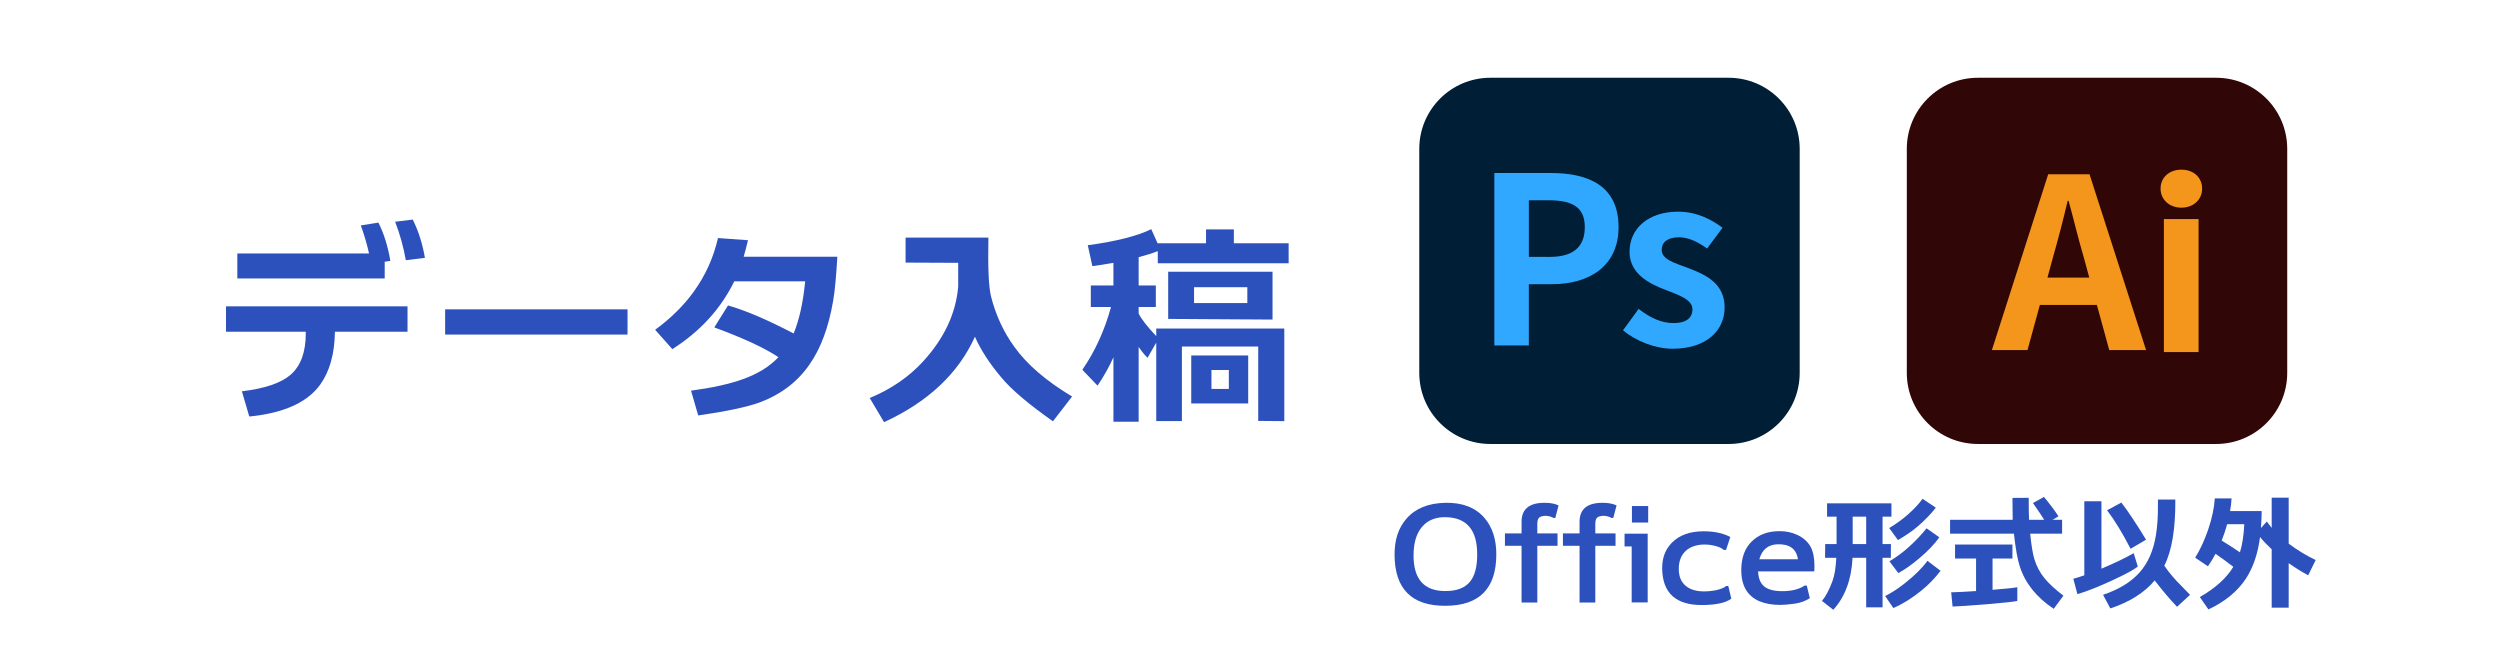 <?xml version="1.0" encoding="utf-8"?>
<!-- Generator: Adobe Illustrator 24.2.0, SVG Export Plug-In . SVG Version: 6.00 Build 0)  -->
<svg version="1.1" id="レイヤー_1" xmlns="http://www.w3.org/2000/svg" xmlns:xlink="http://www.w3.org/1999/xlink" x="0px"
	 y="0px" width="230px" height="60px" viewBox="0 0 230 60" style="enable-background:new 0 0 230 60;" xml:space="preserve">
<style type="text/css">
	.st0{fill:#2C51BD;}
	.st1{fill:#310607;}
	.st2{fill:#F3961B;}
	.st3{fill:#001E36;}
	.st4{fill:#31A8FF;}
</style>
<g id="レイヤー_2_1_">
</g>
<g>
	<g>
		<path class="st0" d="M29.434,35.42c-1.2,1.627-3.367,2.594-6.5,2.9L22.254,36c2.105-0.253,3.6-0.76,4.479-1.52
			c0.933-0.813,1.399-2.08,1.399-3.8v-0.16h-7.34v-2.34h16.7v2.34h-6.68C30.787,32.561,30.326,34.193,29.434,35.42z M21.834,25.62
			v-2.3h12.119c-0.213-0.933-0.467-1.793-0.76-2.58l1.62-0.26c0.507,1,0.873,2.173,1.101,3.52l-0.521,0.08v1.54
			C35.393,25.62,21.834,25.62,21.834,25.62z M37.334,23.94c-0.201-1.173-0.527-2.354-0.98-3.54l1.619-0.2
			c0.521,1.04,0.894,2.214,1.121,3.521L37.334,23.94z"/>
		<path class="st0" d="M57.733,30.78h-16.78v-2.32h16.78V30.78z"/>
		<path class="st0" d="M67.553,25.88c-1.239,2.534-3.139,4.614-5.699,6.24l-1.58-1.779c1.439-1.054,2.627-2.227,3.561-3.521
			c1.066-1.479,1.807-3.12,2.219-4.92l2.761,0.2c-0.16,0.667-0.294,1.173-0.399,1.52h8.619c-0.107,1.84-0.233,3.181-0.38,4.021
			c-0.413,2.453-1.147,4.427-2.2,5.92c-1.106,1.587-2.627,2.74-4.56,3.46c-1.173,0.427-3.06,0.826-5.66,1.2l-0.66-2.28
			c1.974-0.267,3.567-0.62,4.78-1.061c1.373-0.492,2.46-1.166,3.26-2.02c-1.254-0.84-3.22-1.753-5.9-2.74l1.261-2.02
			c1.6,0.453,3.612,1.313,6.04,2.58c0.52-1.267,0.873-2.867,1.06-4.801L67.553,25.88L67.553,25.88z"/>
		<path class="st0" d="M89.693,30.98c-1.52,3.373-4.307,5.993-8.359,7.86l-1.32-2.221c1.986-0.826,3.633-1.96,4.939-3.399
			c1.92-2.106,2.986-4.387,3.2-6.841c0,0.027,0-0.706,0-2.199l-4.84-0.021v-2.3h7.62c-0.054,2.76,0.026,4.56,0.24,5.4
			c0.426,1.706,1.14,3.253,2.14,4.64c1.159,1.627,2.933,3.153,5.319,4.58l-1.76,2.28c-2.227-1.561-3.807-2.9-4.74-4.021
			C91.04,33.447,90.227,32.193,89.693,30.98z"/>
		<path class="st0" d="M102.434,32.88c-0.414,0.907-0.9,1.773-1.46,2.601l-1.399-1.46c1.172-1.707,2.053-3.633,2.639-5.78h-1.859
			v-1.979h2.08v-2.08c-0.827,0.146-1.474,0.246-1.939,0.3l-0.42-1.92c2.626-0.36,4.572-0.854,5.84-1.48l0.6,1.34v-0.04h4.439v-1.279
			h2.561v1.279h5.039v1.841h-12.039v-1.12c-0.467,0.187-1.054,0.373-1.76,0.56v2.601h1.58v1.979h-1.58v0.601
			c0.266,0.533,0.807,1.227,1.619,2.079v-0.699h11.78v8.52l-2.399-0.02V31.88h-7.021v6.86h-2.36v-7.22l-0.8,1.399
			c-0.239-0.227-0.513-0.56-0.819-1V38.8h-2.32v-5.92C102.436,32.88,102.434,32.88,102.434,32.88z M117.073,29.4l-9.6-0.06V25h9.6
			V29.4z M114.834,37.12h-5.24V32.7h5.24V37.12z M114.754,27.88v-1.46h-4.9v1.46C109.854,27.88,114.754,27.88,114.754,27.88z
			 M113.053,35.78v-1.74h-1.6v1.74H113.053z"/>
	</g>
</g>
<g>
	<g>
		<path class="st0" d="M136.58,47.66c0.728,0.852,1.088,1.979,1.081,3.381c-0.016,3.121-1.576,4.685-4.681,4.692
			c-3.105,0.016-4.665-1.549-4.681-4.692c-0.008-1.38,0.36-2.491,1.104-3.335c0.819-0.935,2.012-1.418,3.576-1.448
			C134.552,46.227,135.752,46.694,136.58,47.66z M135.211,53.549c0.46-0.537,0.69-1.373,0.69-2.508
			c0.016-2.269-0.951-3.423-2.898-3.461c-0.92-0.016-1.641,0.275-2.161,0.874c-0.521,0.598-0.786,1.46-0.794,2.587
			c-0.023,2.216,0.943,3.328,2.898,3.335C133.98,54.384,134.736,54.108,135.211,53.549z"/>
		<path class="st0" d="M142.064,46.258c0.529-0.008,0.97,0.072,1.323,0.241l-0.3,1.15h-0.184c-0.046-0.047-0.155-0.093-0.328-0.139
			c-0.172-0.046-0.309-0.064-0.408-0.058c-0.275,0.016-0.468,0.075-0.574,0.179c-0.107,0.104-0.161,0.301-0.161,0.592v0.852h1.862
			v1.139h-1.862v5.221h-1.449v-5.221h-1.529v-1.139h1.529v-1.069C139.983,46.848,140.677,46.266,142.064,46.258z"/>
		<path class="st0" d="M147.4,46.258c0.529-0.008,0.97,0.072,1.323,0.241l-0.3,1.15h-0.184c-0.046-0.047-0.155-0.093-0.328-0.139
			c-0.172-0.046-0.309-0.064-0.408-0.058c-0.275,0.016-0.468,0.075-0.574,0.179c-0.107,0.104-0.161,0.301-0.161,0.592v0.852h1.862
			v1.139h-1.862v5.221h-1.449v-5.221h-1.529v-1.139h1.529v-1.069C145.319,46.848,146.013,46.266,147.4,46.258z"/>
		<path class="st0" d="M151.587,49.098v6.325h-1.473v-5.152h-0.655v-1.173H151.587z M150.138,48.074v-1.518h1.495v1.518H150.138z"/>
		<path class="st0" d="M159.005,53.916l0.275,1.162c-0.514,0.383-1.402,0.578-2.668,0.586c-2.414,0.016-3.646-1.088-3.691-3.312
			c-0.022-0.989,0.276-1.798,0.897-2.427c0.689-0.697,1.66-1.046,2.909-1.046c0.997,0,1.817,0.176,2.461,0.528l-0.391,1.185h-0.219
			c-0.13-0.138-0.37-0.255-0.719-0.351s-0.691-0.144-1.029-0.144c-0.689,0-1.25,0.176-1.679,0.528
			c-0.468,0.399-0.701,0.963-0.701,1.691c-0.008,0.705,0.21,1.238,0.655,1.598c0.406,0.33,0.958,0.495,1.656,0.495
			c0.383,0,0.763-0.038,1.138-0.115c0.43-0.1,0.732-0.226,0.909-0.38h0.197V53.916z"/>
		<path class="st0" d="M166.583,50.317c0.23,0.429,0.346,1.016,0.346,1.759c0,0.161-0.005,0.326-0.012,0.495h-5.175
			c0.03,0.628,0.216,1.086,0.558,1.374c0.341,0.287,0.88,0.436,1.615,0.442c0.882,0.008,1.587-0.164,2.116-0.518l0.195,0.012
			l0.276,1.15c-0.392,0.261-0.854,0.429-1.386,0.506c-0.533,0.076-0.995,0.115-1.386,0.115c-0.721-0.008-1.338-0.119-1.852-0.334
			c-1.158-0.49-1.718-1.495-1.679-3.013c0.03-1.051,0.341-1.871,0.931-2.461c0.637-0.645,1.484-0.97,2.542-0.978
			c0.613-0.008,1.173,0.107,1.679,0.345C165.912,49.474,166.322,49.842,166.583,50.317z M161.856,51.455h3.554
			c-0.138-0.958-0.767-1.418-1.886-1.38C162.666,50.106,162.109,50.566,161.856,51.455z"/>
		<path class="st0" d="M170.436,51.317c-0.1,1.993-0.689,3.588-1.771,4.784l-1.047-0.816c0.345-0.406,0.667-1.013,0.966-1.817
			c0.191-0.514,0.311-1.23,0.356-2.15h-1.035l0.012-1.265h1.047v-2.519h-0.874v-1.23h5.923v1.23h-0.817v2.519h0.771l-0.011,1.265
			h-0.76v4.554h-1.506v-4.554L170.436,51.317L170.436,51.317z M170.447,47.534v2.519h1.242v-2.519H170.447z M178.531,52.514
			c-0.521,0.683-1.107,1.288-1.759,1.816c-0.866,0.706-1.729,1.242-2.588,1.61l-0.747-1.104c0.605-0.307,1.207-0.698,1.806-1.174
			c0.927-0.735,1.621-1.426,2.081-2.069L178.531,52.514z M178.095,46.706c-0.452,0.583-1.008,1.157-1.668,1.725
			c-0.482,0.414-1.088,0.832-1.816,1.254l-0.805-1.104c0.636-0.383,1.203-0.793,1.701-1.23c0.553-0.482,1.009-0.97,1.369-1.46
			L178.095,46.706z M178.417,49.432c-0.445,0.637-1.073,1.292-1.887,1.966c-0.659,0.561-1.287,1.001-1.886,1.323l-0.816-1.081
			c0.659-0.392,1.269-0.844,1.828-1.357c0.606-0.552,1.135-1.111,1.588-1.679L178.417,49.432z"/>
		<path class="st0" d="M186.777,49.098c0.107,1.074,0.237,1.859,0.391,2.357c0.199,0.645,0.502,1.218,0.909,1.72
			c0.406,0.502,0.992,1.045,1.759,1.627l-0.896,1.208c-1.58-1.051-2.618-2.347-3.117-3.888c-0.214-0.659-0.395-1.667-0.54-3.024
			h-5.877v-1.276h5.762c0-0.015-0.008-0.686-0.022-2.013l1.495-0.011c0,1.004,0.011,1.679,0.034,2.023h1.392
			c-0.23-0.368-0.575-0.882-1.035-1.541l1.012-0.563c0.56,0.675,1.005,1.27,1.334,1.782l-0.54,0.322h0.874v1.276h-2.935
			L186.777,49.098L186.777,49.098z M185.593,54.02v1.266c-0.276,0.068-1.238,0.172-2.887,0.311c-1.426,0.114-2.449,0.184-3.07,0.207
			l-0.127-1.312c0.483-0.007,1.246-0.046,2.289-0.115v-2.989h-1.933V50.1h5.279v1.288h-1.829v2.875
			C184.496,54.17,185.255,54.089,185.593,54.02z"/>
		<path class="st0" d="M196.679,52.122c-0.36,0.292-1.154,0.721-2.381,1.288c-1.249,0.575-2.308,0.993-3.174,1.254l-0.379-1.415
			c0.283-0.076,0.62-0.184,1.012-0.321v-6.809h1.575v6.199c1.219-0.514,2.208-0.989,2.967-1.427L196.679,52.122z M201.485,54.722
			l-1.195,1.104c-0.629-0.651-1.315-1.46-2.059-2.426c-0.943,1.127-2.304,1.985-4.083,2.575l-0.667-1.253
			c1.441-0.483,2.555-1.162,3.341-2.036s1.294-2.027,1.524-3.461c0.13-0.813,0.191-1.722,0.184-2.726v-0.541h1.599
			c0.022,2.684-0.314,4.712-1.012,6.084c0.306,0.452,0.678,0.916,1.115,1.392C200.653,53.863,201.071,54.292,201.485,54.722z
			 M197.438,49.65l-1.426,0.839c-0.736-1.434-1.457-2.614-2.162-3.542l1.312-0.713C195.743,46.979,196.502,48.116,197.438,49.65z"/>
		<path class="st0" d="M203.176,56.067l-0.793-1.139c1.434-0.82,2.461-1.748,3.082-2.783c-0.56-0.43-1.104-0.828-1.633-1.196
			c-0.223,0.414-0.456,0.798-0.702,1.15l-1.173-0.794c0.483-0.789,0.886-1.663,1.208-2.622c0.337-0.996,0.536-1.939,0.598-2.829
			h1.541c-0.016,0.361-0.062,0.748-0.138,1.162h2.909c-0.008,0.575-0.03,1.097-0.069,1.563l0.541-0.598
			c0.161,0.223,0.311,0.418,0.448,0.587v-2.783h1.564v4.231c0.828,0.614,1.655,1.116,2.483,1.507l-0.689,1.403
			c-0.583-0.307-1.181-0.679-1.794-1.116v4.095h-1.564v-5.371c-0.444-0.414-0.801-0.789-1.069-1.127
			c-0.199,1.519-0.629,2.787-1.288,3.807C205.855,54.403,204.702,55.354,203.176,56.067z M206.074,50.812
			c0.215-0.683,0.349-1.545,0.402-2.588h-1.575c-0.138,0.506-0.307,1.009-0.506,1.507C205.039,50.129,205.599,50.489,206.074,50.812
			z"/>
	</g>
</g>
<g>
	<path class="st1" d="M203.884,40.846h-21.917c-3.612,0-6.541-2.929-6.541-6.541V13.695c0-3.612,2.929-6.541,6.541-6.541h21.917
		c3.612,0,6.541,2.929,6.541,6.541v20.609C210.425,37.917,207.497,40.846,203.884,40.846z"/>
	<g>
		<g>
			<path class="st2" d="M192.913,28.054h-5.245l-1.137,4.153h-3.277l5.18-16.173h3.803l5.202,16.173h-3.389L192.913,28.054z
				 M192.214,25.54l-0.481-1.77c-0.503-1.683-0.939-3.541-1.421-5.29h-0.088c-0.415,1.771-0.896,3.607-1.377,5.29l-0.481,1.77
				H192.214z"/>
			<path class="st2" d="M198.772,17.357c0-1.048,0.809-1.748,1.923-1.748c1.092,0,1.901,0.699,1.901,1.748
				c0,1.006-0.809,1.749-1.901,1.749C199.581,19.106,198.772,18.362,198.772,17.357z M199.078,20.152h3.191v12.239h-3.191V20.152z"
				/>
		</g>
	</g>
</g>
<g>
	<path class="st3" d="M159.031,40.846h-21.917c-3.612,0-6.541-2.929-6.541-6.541V13.695c0-3.612,2.929-6.541,6.541-6.541h21.917
		c3.612,0,6.541,2.929,6.541,6.541v20.609C165.572,37.917,162.644,40.846,159.031,40.846z"/>
	<g>
		<g>
			<path class="st4" d="M137.48,15.917h5.209c3.517,0,6.218,1.222,6.218,4.974c0,3.624-2.723,5.255-6.132,5.255h-2.123v5.639h-3.172
				V15.917z M142.563,23.635c2.187,0,3.238-0.922,3.238-2.745c0-1.843-1.158-2.466-3.345-2.466h-1.802v5.209L142.563,23.635
				L142.563,23.635z"/>
			<path class="st4" d="M149.318,30.389l1.437-1.973c1.073,0.836,2.102,1.308,3.215,1.308c1.2,0,1.737-0.514,1.737-1.264
				c0-0.901-1.244-1.309-2.509-1.803c-1.522-0.578-3.28-1.5-3.28-3.495c0-2.166,1.758-3.688,4.459-3.688
				c1.758,0,3.087,0.729,4.095,1.479l-1.415,1.908c-0.857-0.601-1.694-1.03-2.595-1.03c-1.072,0-1.586,0.472-1.586,1.158
				c0,0.879,1.179,1.2,2.444,1.674c1.587,0.601,3.345,1.393,3.345,3.624c0,2.101-1.651,3.796-4.781,3.796
				C152.276,32.084,150.498,31.376,149.318,30.389z"/>
		</g>
	</g>
</g>
</svg>
